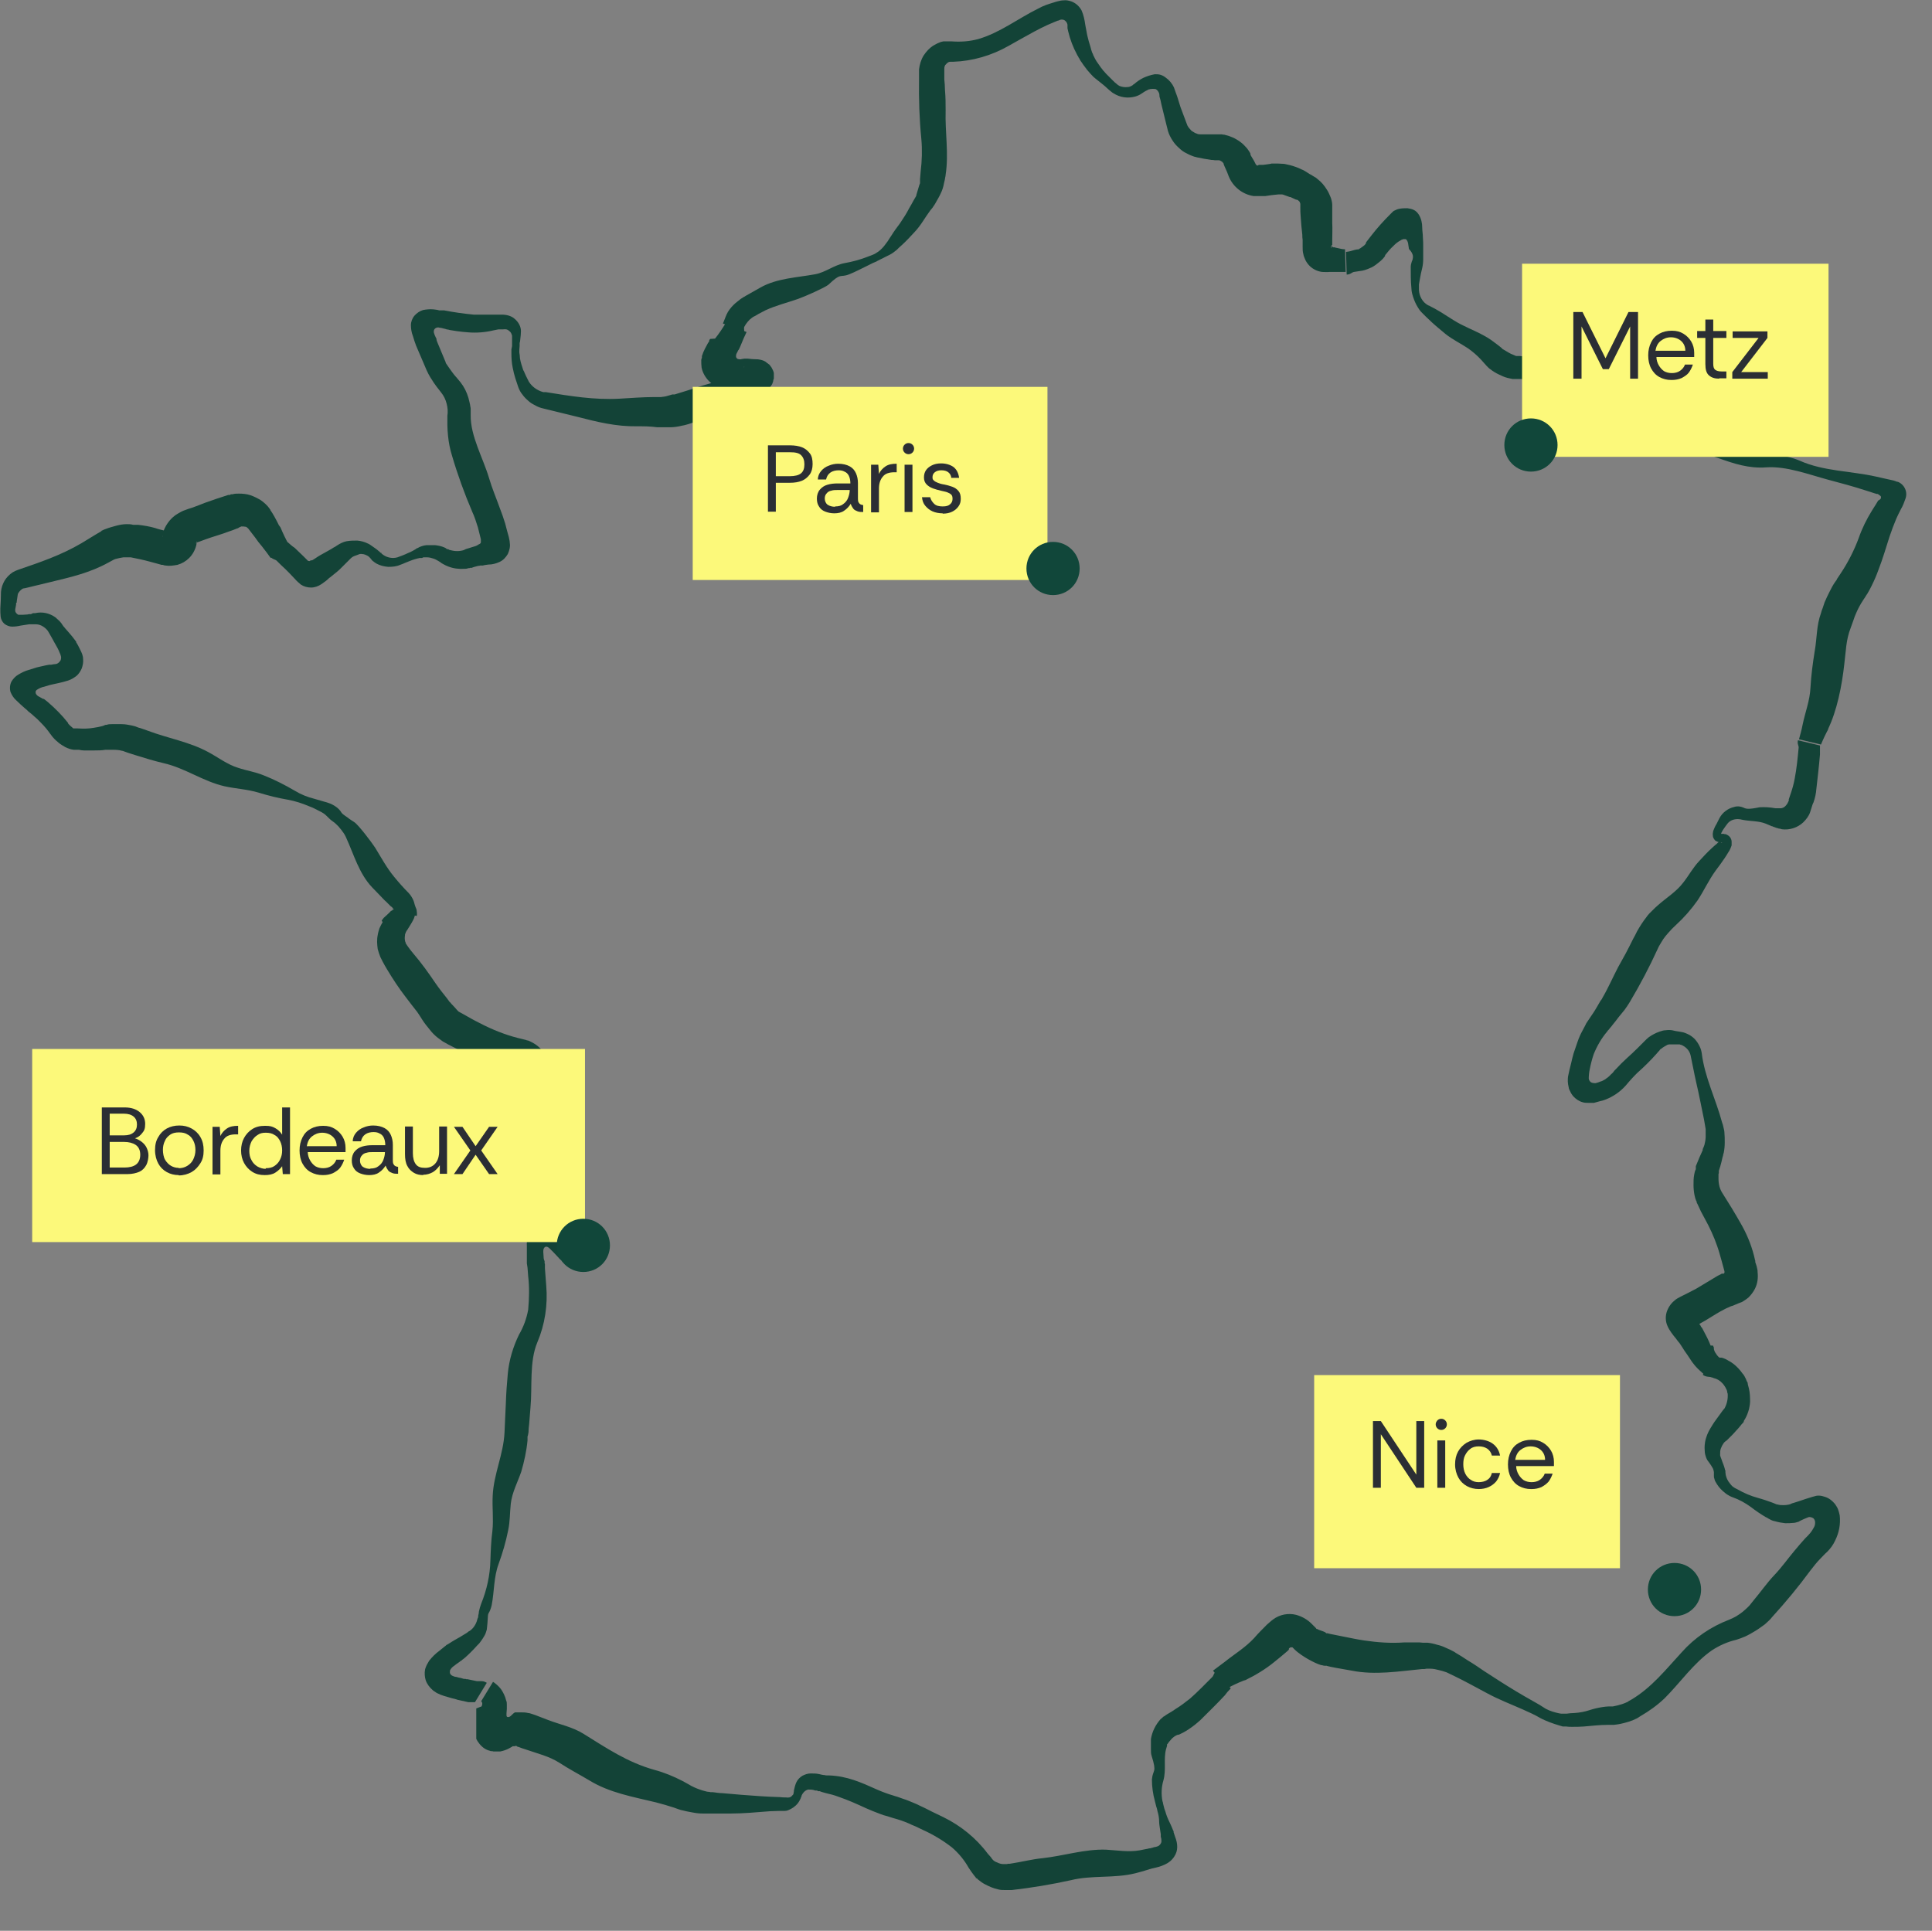 <svg xmlns="http://www.w3.org/2000/svg" xmlns:xlink="http://www.w3.org/1999/xlink" id="Calque_1" viewBox="0 0 588.2 587.9"><rect x="0" y="0" width="588.2" height="587.9" fill="#808080" stroke="none"/><defs><style>      .st0 {        fill: #fcf97a;      }      .st1 {        fill: none;      }      .st2 {        isolation: isolate;      }      .st3 {        fill: #134337;      }      .st4 {        clip-path: url(#clippath-1);      }      .st5 {        clip-path: url(#clippath-3);      }      .st6 {        clip-path: url(#clippath-2);      }      .st7 {        fill: #2b2e34;      }      .st8 {        fill: #11473a;      }      .st9 {        clip-path: url(#clippath);      }    </style><clipPath id="clippath"><rect class="st1" y="0" width="580.3" height="575.5"></rect></clipPath><clipPath id="clippath-1"><rect class="st1" y="0" width="580.3" height="575.5"></rect></clipPath><clipPath id="clippath-2"><rect class="st1" x="7.9" y="12.4" width="580.3" height="575.5"></rect></clipPath><clipPath id="clippath-3"><rect class="st1" y="0" width="580.3" height="575.5"></rect></clipPath></defs><g id="Groupe_1452"><g class="st9"><g id="Groupe_1442"><g id="Groupe_1434"><path id="Trac&#xE9;_1385" class="st3" d="M405.4,75.6c-.2-.3-.2-.6,0-.9,0,0,.1-.1.2-.1h0s0,0,0,0h0c0,0,0-1.4,0-1.4,0-1.8.1-3.6,0-5.3,0-.9,0-1.7,0-2.6,0-.4,0-.8,0-1.3,0-.2,0-.4,0-.6,0-.4,0-.8,0-1.1,0-.4-.1-.9-.2-1.3-.1-.4-.2-.8-.4-1.2-.3-.7-.6-1.4-1-2-.8-1.3-1.7-2.4-2.9-3.3-.3-.3-.6-.5-1-.7l-.5-.3-.3-.2c-.4-.2-.8-.4-1.2-.7l-.3-.2-.5-.3c-.3-.2-.7-.4-1-.5-.6-.3-1.3-.6-1.9-.8-1.1-.4-2.3-.7-3.4-.9-.6,0-1.3-.1-1.9-.1-.3,0-.7,0-1.1,0h-.9c0,.1-2.6.4-2.6.4h-1.3c0,.1-.3.2-.3.2h-.2s-.1,0-.1,0c0,0,0,0,0,0,0,0,0-.1,0-.2,0,0-.1,0-.2,0h0l-.2-.4-.4-.8c-.3-.5-.6-1-.9-1.5l-.2-.4h0c0-.1,0-.3,0-.3l-.2-.4c-.3-.5-.6-.9-.9-1.3-.6-.7-1.3-1.4-2-1.9-1.5-1.1-3.1-1.8-4.9-2.2-.2,0-.5,0-.7-.1-.2,0-.4,0-.6,0h-.9s-1.8,0-1.8,0c-1.1,0-2.2,0-3.2,0-.4,0-.7,0-1.1-.2-.4-.1-.8-.3-1.2-.6-.4-.2-.7-.5-1-.9-.3-.3-.5-.6-.7-1-.7-1.8-1.4-3.7-2.1-5.6-.3-1-.6-1.9-.9-2.9-.2-.5-.3-1-.5-1.4-.2-.6-.4-1.2-.6-1.7-.5-1.1-1.4-2.2-2.4-2.9-.5-.4-1-.7-1.6-.9-.6-.2-1.2-.2-1.8-.2-1.2.2-2.4.6-3.5,1.1-1,.5-1.9,1.1-2.7,1.8,0,0-.2.2-.3.2s-.1.1-.2.2c-.2.1-.3.2-.5.3-.4.2-.7.3-1.1.3-.8.1-1.6,0-2.4-.3-.4-.2-.7-.4-1-.7-.4-.3-.7-.6-1.1-1-.7-.7-1.4-1.4-2.1-2.1-.2-.2-.4-.5-.6-.7l-.3-.3-.2-.3c-.3-.4-.6-.7-.9-1.2-.6-.8-1.2-1.7-1.6-2.6-.1-.2-.2-.4-.3-.6,0-.2-.2-.5-.3-.7-.2-.6-.4-1.2-.5-1.7-.4-1.2-.7-2.3-1-3.6-.2-1.1-.4-2.1-.6-3.2-.2-1.5-.5-2.9-1.1-4.3-.7-1.3-1.8-2.3-3.2-2.8-.7-.2-1.4-.4-2.2-.3-.8,0-1.5.2-2.3.4-.6.2-1.3.4-1.9.6-.4.1-.8.3-1.2.4-.8.3-1.7.7-2.4,1.1-6.1,3-11.7,7.4-18.3,9.3-2.6.7-5.3.9-8,.7-.7,0-1.4,0-2.1,0-.1,0-.3,0-.4,0-.1,0-.3,0-.5.1-.3,0-.6.2-.9.3-.6.2-1.2.6-1.8.9-1.2.8-2.1,1.8-2.9,3-.8,1.3-1.2,2.7-1.4,4.2v.2s0,.1,0,.1v.2c0,.1,0,.2,0,.4,0,.2,0,.5,0,.7,0,.5,0,.9,0,1.3-.1,6.1.1,12.2.7,18.3.3,3.3.2,6.6-.2,9.9l-.2,2.4v1.2c0,0-.2.5-.2.5-.3,1-.6,2-.9,3,0,.3-.1.4-.2.6-.2.4-.5.8-.7,1.2-.4.8-.9,1.6-1.3,2.3-.8,1.6-1.8,3.1-2.8,4.6-.9,1.2-1.8,2.4-2.6,3.7l-.6.9-.5.8c-.4.5-.8,1.1-1.2,1.6-.7.8-1.4,1.5-2.3,2-.4.3-.9.5-1.4.7-.5.2-1.1.4-1.6.6-2.1.8-4.3,1.4-6.6,1.8-3.3.6-5.8,2.8-9,3.4-5.4,1-11.6,1.2-16.6,4l-4.6,2.6-.3.2-.4.2c-.3.2-.6.4-.9.6-.5.4-1,.8-1.5,1.2-.9.8-1.7,1.7-2.3,2.7-.3.5-.5,1-.7,1.5-.2.6-.5,1.2-.8,2l6.4,2.6c.2-.4-.1-1.1.1-1.6.6-1.1,1.4-2.1,2.4-2.8.3-.2.6-.4.9-.5l1-.6c.7-.4,1.4-.7,2.1-1.1,3.2-1.5,6.6-2.3,10-3.5,2-.7,8.1-3.4,9.2-4.3,4.1-3.9,3.4-2,6.4-3.2,2-.8,3.8-1.8,5.7-2.7.5-.2.9-.5,1.4-.7l.7-.3c.3-.1.5-.2.8-.4,1-.5,2-1,3-1.5.9-.4,1.7-.9,2.4-1.5.2-.1.4-.3.6-.5l.5-.5,1-.9c1.3-1.2,2.5-2.5,3.7-3.8,2-2.1,3.1-4.3,4.8-6.6l.5-.6c.2-.2.3-.4.5-.7.3-.4.6-.9.8-1.3.5-.9,1-1.7,1.4-2.6.5-1,.8-2,1-3.1l.3-1.3c0-.4.2-.8.2-1.3,1-6.4-.2-13,0-19.5,0-2,0-4.1-.2-6.3,0-1.1-.1-2.2-.2-3.2,0-.5,0-1.1,0-1.6v-.8s0-.8,0-.8c0-.3,0-.7.2-1,0-.2.2-.3.3-.4.1-.1.2-.3.4-.4.2-.2.5-.4.9-.4.1,0,.3,0,.4,0,0,0,.1,0,.2,0,0,0,0,0,.1,0,0,0,.1,0,.2,0,5.9-.2,11.7-1.9,16.8-4.8,2.7-1.5,5.3-3,7.9-4.4,1.3-.7,2.7-1.4,4-2,.7-.3,1.4-.6,2.1-.9l.5-.2.5-.2c.2,0,.4-.1.6-.2.4-.2.9-.2,1.4,0,.5.3.9.8,1,1.4,0,.3,0,.5,0,.8,0,.1,0,.2,0,.3l.2.9c.6,2.5,1.5,4.9,2.7,7.1,0,.2.2.3.3.5.1.2.2.5.4.7.2.5.5.9.8,1.3.5.8,1.1,1.5,1.6,2.2.6.7,1.2,1.4,1.9,2.1.2.2.4.3.6.5l.5.4,1,.8c.6.5,1.3,1,1.9,1.6l.9.8.5.4c.2.2.5.4.7.5,2,1.3,4.4,1.6,6.6,1,.7-.2,1.4-.5,2.1-1l.6-.4c.2-.1.3-.2.5-.3.3-.2.7-.3,1-.5.1,0,.3,0,.4-.1.1,0,.2,0,.3,0,.4-.1.9,0,1.3,0,.4.2.7.5.9.9.2.3.3.7.3,1.1,0,0,0,0,0,0v.2s.1.4.1.4l.2.7.3,1.4c.5,1.9.9,3.8,1.4,5.7.2.8.4,1.6.6,2.4.3,1,.8,2,1.4,2.9.5.8,1.2,1.6,1.9,2.2.7.7,1.5,1.3,2.4,1.7.5.3,1,.5,1.5.7.3.1.5.2.8.3s.6.1.8.2c1.5.3,2.9.6,4.4.8.4,0,.7,0,1.1.1h.3s.1,0,.1,0c0,0,0,0,0,0,0,0,0,0,0,0,.3,0,.5,0,.8,0,.3,0,.6.2.9.4.1,0,.2.2.3.3,0,0,.1.1.2.2,0,0,0,0,0,0h0c0,.1.1.4.1.4l.2.5.4.9.4.9.5,1.3c1.3,3.2,4.2,5.5,7.6,6,.6,0,1.2,0,1.7,0,.3,0,.6,0,.9,0h.9c1.3-.2,2.6-.4,4-.5h.5s.3,0,.3,0c0,0,0,0,0,0,.1,0,.2,0,.3,0,.3,0,.7.2,1,.3.5.2,1.1.4,1.4.5,0,0,.1,0,.2,0,0,0,0,0,0,0h0s.2.1.2.1c.4.2.9.4,1.3.6,0,0,.2.1.3.1h0s0,0,0,0c0,0,.2,0,.4.1.3.2.6.5.7.8,0,.1,0,.2.1.3,0,0,0,0,0,0v.4s0,.7,0,.7c0,.9,0,1.9.1,2.8.1,1.9.3,3.8.5,5.6,0,.5,0,1,.1,1.5v.2s0,.3,0,.3v1.7c0,.7,0,1.4.2,2.1.1.7.4,1.3.7,2,.7,1.3,1.7,2.3,3,2.9.6.3,1.3.5,2,.6.8,0,1.5.1,2.3,0,.5,0,1.1,0,1.6,0,.4,0,.8,0,1.2,0,.8,0,1.5,0,2.1,0l-.2-6.9c-.8,0-1.6-.2-2.4-.4-.2,0-.5-.1-.8-.2h-.4c0,0-.2-.1-.2-.1,0,0,0,0,0,0-.1-.1-.2-.2-.3-.4"></path></g><g id="Groupe_1435"><path id="Trac&#xE9;_1386" class="st3" d="M556.4,222.3c2.9-5.8,4.4-13.7,5.1-20.1.5-3.9.5-7.3,1.9-10.9.3-.8.6-1.6.9-2.5.2-.7.5-1.4.8-2.1.6-1.4,1.3-2.7,2.1-3.9.2-.3.3-.5.6-.9.2-.4.5-.8.7-1.1.5-.8.9-1.6,1.3-2.4.8-1.6,1.5-3.2,2.1-4.9,1.3-3.3,2.3-6.8,3.4-10.2.6-1.8,1.3-3.6,2-5.3l.6-1.3.2-.4.2-.4.4-.8c.3-.5.6-1.1.8-1.6s.4-1.1.6-1.6c.8-2.1-.3-4.4-2.3-5.2,0,0-.2,0-.2,0-.5-.2-1-.4-1.6-.5s-1.2-.3-1.8-.4c-1-.2-2.1-.5-3.1-.7-7.6-1.7-15.9-1.6-23.1-4.8-4.7-2-9.4-2-14.3-3.1-2.9-.7-5.8-1.6-8.7-2.7-1.4-.5-2.9-.9-4.3-1.3-.7-.2-1.5-.4-2.2-.5h-.2s-.1,0-.1,0c0,0-.2,0-.3,0-.2,0-.5-.1-.7-.2-1.1-.4-2.2-1-3.1-1.7-.3-.2-.5-.5-.7-.8l-.8-.9-1.6-1.9c-2.1-2.5-4-5.1-5.6-8-.2-.3-.4-.6-.6-.9-.7-.9-1.5-1.8-2.3-2.6-.9-.9-2-1.6-3.2-2-.5-.3-1-.5-1.6-.8-3.7-1.8-7.7-3-11.8-3.5-6.1-.6-12.2-.9-18.3-.8-1.7,0-3.3,0-4.9-.2h-.6c0,0-.2,0-.2,0,0,0,0,0,0,0h-.2c-.3,0-.5-.2-.8-.3-.6-.2-1.2-.5-1.7-.8-.5-.3-1-.6-1.5-.9-.1,0-.2-.1-.3-.2,0,0-.2-.2-.3-.3l-1-.8c-1.3-1-2.6-2-4.1-2.8-3.2-1.8-6.5-2.9-9.6-4.9-1.3-.8-2.5-1.6-3.8-2.4-.6-.4-1.3-.7-1.9-1.1-.3-.2-.7-.3-1-.5l-.5-.3c-.2,0-.4-.2-.5-.2-1.6-.9-2.6-2.7-2.7-4.6,0-.2,0-.5,0-.8v-.9c.1-.6.2-1.2.3-1.7.2-1.1.4-2.2.7-3.3.2-.9.3-1.8.3-2.8,0-1.2,0-2.3,0-3.4s0-2.2-.1-3.2c0-1-.2-1.9-.2-2.9,0-1.4-.3-2.7-1-3.9-.4-.6-.9-1.2-1.6-1.5-.6-.3-1.2-.4-1.9-.5-.9,0-1.7,0-2.6.2-.5.1-.9.3-1.3.5-.2,0-.5.3-.7.5l-.7.7c-2,2-3.9,4.1-5.6,6.3l-1.4,1.8-.3.4s0,0,0,0h0c0,0,0,.1,0,.2-.2.4-.5.7-.8.9-.4.3-.7.5-1.1.8h-.2c0,.1,0,.2,0,.2h0s0,0-.1,0c-.4,0-.9.1-1.3.2-.9.3-1.7.5-2.6.6l.2,6.9c1.1,0,1.6-.7,2.2-.8.9-.1,1.7-.3,2.6-.4,1-.2,1.9-.6,2.8-1,.8-.4,1.6-1,2.3-1.6.4-.3.7-.6,1.1-1,.2-.2.3-.4.5-.6l.2-.3v-.2c.8-1,1.6-2,2.5-2.8.4-.4.8-.8,1.1-1,.4-.3.7-.5,1.1-.7l.3-.2c.2,0,.4-.2.6-.2.2,0,.5,0,.7,0,.4.3.6.8.7,1.3.1.5.1.9.2,1.3,0,.3.1.5.3.7.4.4.7.9.9,1.5.1.4.1.8,0,1.2,0,.3-.2.6-.3.9-.2.6-.3,1.1-.3,1.7,0,2.1,0,4.2.2,6.3,0,1.2.4,2.4.8,3.5.4,1.1,1,2.2,1.7,3.2.2.2.3.4.5.6l.5.5.9.9c.6.6,1.3,1.2,1.9,1.8,1.3,1.2,2.7,2.3,4.1,3.5,2.3,1.8,4.5,2.8,6.9,4.4,1.4,1,2.7,2.1,3.9,3.4l1.7,1.9c0,0,.1.1.2.2l.3.3c.2.2.4.4.6.5.4.3.8.6,1.3.9.8.5,1.7.9,2.6,1.3.9.4,1.9.6,2.9.8.1,0,.3,0,.4,0h.4s.6,0,.6,0h1.2c.8.1,1.6.2,2.4.2,3.3.1,6.5.1,9.8.4,6.3.6,14-.4,19.9,2.1,1.2.5,2.3.9,3.4,1.3.3.4.6.7,1,1,.3.3.5.5.7.9,1.1,1.9,2.3,3.8,3.7,5.5,1.1,1.4,2.2,2.7,3.3,4.1l.8,1,.4.5.2.3.3.4c.8.9,1.7,1.7,2.7,2.4.9.6,1.9,1.2,2.9,1.6.5.2,1.1.4,1.7.6.7.2,1,.2,1.5.3,1.7.3,3.4.8,5.1,1.4,5.1,1.8,9.5,3.3,14.9,2.9,6.2-.4,12.9,2.2,18.9,3.8,3.8,1,7.5,2,11.2,3.2l2.8.9.7.2c0,0,.1,0,.2,0h.1c.1.1.3.2.4.3.2.1.4.3.5.4.1.2.1.5,0,.7-.1.2-.3.3-.4.4-.1,0-.2.2-.4.2h0s0,0,0,0c0,0,0,.1-.1.2l-.6,1c-.4.6-.8,1.3-1.2,1.9-1.6,2.6-3,5.4-4,8.3-1.4,3.8-3.3,7.5-5.5,10.8l-.8,1.2-.4.6v.2c-.1,0-.2.2-.2.2l-.3.4c-.7,1-1.2,2-1.7,3s-1,2-1.5,3.2c-.1.3-.2.6-.3.9l-.3.9c-.2.5-.4,1-.5,1.5-1.4,3.8-1.2,7.6-1.9,11.5-.6,3.7-1.1,7.5-1.3,11.2-.2,4-1.6,7.4-2.4,11.3-.3,1.6-.8,3.3-1.1,4.4l6.7,1.6c.7-1.7,1.5-3.4,2.4-5"></path></g><g id="Groupe_1436"><path id="Trac&#xE9;_1387" class="st3" d="M520.8,409.7c-.6-1.6-1.4-3.1-2.2-4.6-.2-.4-.4-.8-.7-1.1l-.3-.6h0c0,0,0,0,0,0h0s0,0,0,0c0,0-.1,0-.2-.1,0,0,0-.1,0-.2,0,0,0,0,0,0,0,0,.1,0,.2-.1l.3-.2c.4-.2.7-.4,1.1-.6,1.7-1,3.2-2,4.8-2.9.8-.4,1.6-.9,2.4-1.2.4-.2.8-.4,1.3-.5l.7-.3,1.2-.5.8-.3c.3-.1.5-.3.7-.4.5-.3.9-.6,1.4-1,.8-.8,1.5-1.7,2-2.7.8-1.6,1-3.3.8-5.1,0-.3,0-.6-.1-.9l-.2-.9-.4-1.2h0c0-.1,0-.2,0-.2v-.2s-.1-.3-.1-.3l-.3-1.3c-.9-3.5-2.3-6.8-4.1-9.9-.9-1.6-1.8-3.1-2.7-4.6-.9-1.5-1.9-3-2.8-4.5-.4-.6-.7-1.3-.9-2-.2-.8-.3-1.6-.3-2.4,0-.4,0-.7,0-1.1v-.3s.1-.3.1-.3v-.7c.3-.9.6-1.8.8-2.7l.3-1.3.2-.7c0-.2.1-.5.2-.8.2-1,.3-2,.3-3.1,0-1,0-2.1-.1-3.1,0-.5-.2-1.1-.3-1.6-.1-.5-.2-.9-.4-1.4-1.9-7.1-5.3-13.8-6.2-21.1-.1-.7-.3-1.4-.6-2-.4-.9-.9-1.6-1.5-2.3-.7-.7-1.4-1.2-2.3-1.6-.5-.2-.9-.4-1.4-.5l-1.1-.2c-.7-.1-1.4-.2-2.1-.4-.7-.1-1.3-.1-2,0-.6,0-1.2.2-1.8.4-1.2.4-2.3,1-3.3,1.7-.4.3-.8.7-1.1,1l-.8.8c-.5.5-1.1,1.1-1.6,1.6-1.1,1.1-2.2,2.1-3.3,3.1s-2.2,2.1-3.2,3.2l-.5.5c-.1.1-.2.3-.3.4-.2.3-.5.5-.8.8-.5.6-1.2,1.1-1.8,1.5-.4.2-.8.5-1.3.6-.5.2-1,.4-1.5.5-.5,0-1,0-1.5-.3-.3-.3-.6-.7-.6-1.1,0-.9.1-1.9.3-2.8.3-1.6.7-3.1,1.2-4.6,1-2.5,2.4-4.9,4.1-6.9.1-.2.3-.4.4-.5s.3-.3.4-.5c.3-.3.6-.7.9-1.1.6-.7,1.2-1.5,1.8-2.3.3-.4.6-.7.9-1.1.1-.2.3-.3.4-.5l.5-.6c.6-.8,1.1-1.6,1.6-2.4,3.1-5.2,6-10.7,8.5-16.2.2-.4.3-.7.5-1s.4-.7.6-1c.4-.7.8-1.3,1.3-1.9.5-.6,1-1.2,1.5-1.7.4-.5,1.1-1.1,1.7-1.7,2.4-2.2,4.6-4.7,6.5-7.4,2-3,3.4-6.2,5.6-9.2.9-1.2,1.8-2.4,2.6-3.6.4-.6.8-1.2,1.2-1.9.3-.4.5-.8.7-1.3.1-.3.2-.6.3-.8,0-.2,0-.3,0-.5,0-.2,0-.4,0-.6,0-.5-.2-1-.5-1.4-.3-.4-.8-.7-1.3-.9-.2,0-.4,0-.6-.1-.2,0-.3,0-.5,0h-.4s0,0,0,0c0,0,0,0,0,0,0,0,0,0,0,0,0,0,0,0,.1.1,0,.2,0,.1,0,0,0-.2,0-.4.2-.6,0-.1.1-.3.2-.4,0-.1.2-.3.3-.5.4-.6.9-1.3,1.3-1.8.4-.5.9-.8,1.4-1,.5-.2,1.1-.3,1.7-.3.5,0,.9.1,1.3.2,2.4.5,5,.3,7.2,1.2.6.3,1.3.5,1.9.8h.2c0,.1.4.2.4.2l.8.3c.3,0,.5.2.8.2s.5.1.8.2c2.4.3,4.8-.5,6.5-2.1.9-.9,1.7-1.9,2.1-3.1.2-.6.4-1.3.6-1.9.1-.3.2-.7.4-1,.5-1.4.8-2.8.9-4.2.4-3.6.8-6.8,1.1-10.5,0-.9,0-1.8,0-2.7l-6.7-1.6c-.3,1.1.3,1.7.2,2.3-.3,3.2-.6,6.3-1.2,9.4-.3,1.7-.8,3.4-1.4,5.1l-.4,1.2v.2c0,0,0,0,0,0v.2c0,0-.2.4-.2.4-.2.5-.5.9-.9,1.3-.3.3-.7.5-1.2.6-.6,0-1.2,0-1.8,0-1.6-.3-3.2-.4-4.8-.3-3.4.7-4.1.5-4.9.1-.9-.4-1.9-.5-2.8-.2-.9.2-1.8.6-2.6,1.2-.8.6-1.4,1.3-1.9,2.2l-.9,1.8c-.4.6-.7,1.3-1,2.1-.1.5-.2,1-.1,1.5,0,.3.1.6.3.9.2.3.4.6.7.7.5.3,1.1.4,1.6.4.2,0,.3.2,0,.1-.2,0-.3-.3-.4-.5,0-.1,0-.1-.1,0-.1.1-.3.3-.6.5l-.2.2-.2.2-.5.4-1,.9c-1.3,1.2-2.5,2.5-3.7,3.8-2,2.1-3.1,4.3-4.9,6.6-2.1,2.8-5.1,4.6-7.7,6.9-.6.5-1.2,1.1-1.8,1.7l-.4.4c-.2.2-.3.3-.5.5-.3.3-.6.7-.8,1-1.1,1.4-2,2.8-2.9,4.4l-.3.6-.3.6-.6,1.1-1.1,2.2c-.7,1.4-1.5,2.9-2.3,4.3-1.6,2.7-3,5.9-4.6,9-.4.8-.8,1.5-1.2,2.2-.2.4-.4.8-.7,1.1-.2.4-.5.8-.7,1.2-.9,1.6-1.8,3-2.8,4.4-.2.3-.4.6-.6.9-.2.3-.4.6-.5.9-.3.6-.6,1.1-.9,1.7-.6,1.1-1.1,2.2-1.5,3.4-.4,1.1-.8,2.3-1.2,3.5-.1.5-.3,1-.4,1.5-.1.6-.3,1.1-.4,1.7-.3,1.2-.6,2.3-.8,3.4-.3,1.3-.2,2.6.1,3.8,0,.2.1.5.2.7s.2.4.3.6c.2.5.5.9.8,1.3.8.9,1.8,1.6,2.9,1.9.6.2,1.1.2,1.7.2h1.8c.6-.2,1.2-.3,1.8-.5.6-.1,1.2-.3,1.7-.5,2.3-.9,4.4-2.3,6.1-4.2l1.2-1.4c.3-.3.6-.7.9-1,.6-.6,1.2-1.3,1.9-1.9,1.9-1.7,3.7-3.5,5.4-5.4l.6-.7.2-.2s0,0,.1-.1c0,0,.1-.2.2-.3s.2-.2.4-.3c.6-.5,1.2-.8,1.9-1.2.1,0,.2,0,.4-.1.8,0,1.7,0,2.5,0h.6c.2,0,.3,0,.4.1.3,0,.6.2.8.3,1.1.6,2,1.6,2.3,2.9.6,2.7,1.1,5.6,1.7,8.2.9,3.8,1.6,7.6,2.4,11.4l.5,2.9v.4c0,0,0,.2,0,.2h0c0,.2,0,.4,0,.5,0,.3,0,.7,0,1.1,0,.7-.1,1.5-.3,2.2,0,.3-.2.7-.3,1,0,.1-.1.3-.2.4,0,0,0,.2-.1.3v.3c-.7,1.5-1.3,2.9-1.9,4.4l-.2.5h0c0,.1,0,.4,0,.4v.5c-.3.6-.4,1.1-.5,1.7-.2,1-.2,2.1-.2,3.1,0,1,.1,2.1.3,3.1.1.6.3,1.2.5,1.7l.2.4v.3c.1,0,.3.5.3.5.6,1.4,1.3,2.8,2.1,4.2,1.5,2.7,2.8,5.5,3.8,8.4.5,1.4.9,2.9,1.3,4.3.2.7.4,1.4.6,2.2l.3,1.1c.1.5,0,.4,0,.5,0,.3-.4.4-.6.3,0,0,0,0-.1,0,0,0,0,0,0,0h0s-.1,0-.1,0l-.3.2c-.9.4-1.7.9-2.5,1.4-1.7,1-3.3,2-5,3l-2.5,1.3-2.2,1.1c-.4.2-.7.4-1.1.6-.3.2-.6.4-.9.7-1.1.9-1.9,2.2-2.3,3.5-.4,1.4-.3,2.9.3,4.2.3.7.7,1.3,1.1,1.9.4.6.9,1.2,1.4,1.8.4.5.7,1,1.1,1.4.3.4.5.8.8,1.2.5.8,1,1.6,1.6,2.4.3.4.5.8.8,1.2l.4.6c.1.2.3.4.5.7.6.8,1.3,1.6,2.1,2.3.6.6,1.2,1.1,1.9,1.6l4-5.6c-.5-.4-.9-1-1.2-1.5-.2-.3-.3-.7-.4-1v-.2c0,0,0-.2,0-.2,0-.2-.2-.5-.3-.7"></path></g><g id="Groupe_1437"><path id="Trac&#xE9;_1388" class="st3" d="M379.1,511.6c3.1-1.5,6.1-3.3,8.8-5.5,1.4-1.1,2.8-2.3,4.1-3.4l.2-.2c0,0,.2-.2.2-.2h0c0-.1,0-.2,0-.2,0-.1,0-.2.2-.3.2-.2.5-.3.7-.2,0,0,.1,0,.2,0l.3.3.4.4c.6.6,1.3,1.1,2,1.6,1.3.9,2.7,1.7,4.2,2.4.6.3,1.2.5,1.8.7.4,0,.7.2,1.1.2h.6c0,.1,2.6.6,2.6.6,1.7.3,3.4.6,5.1.9,7.1,1.4,14.2.2,21.4-.5h.7c.2,0,.4-.1.6-.1.4,0,.8,0,1.2,0,.9,0,1.7.2,2.5.4.8.2,1.6.4,2.4.7.8.4,1.7.8,2.5,1.2,3.3,1.6,6.5,3.4,9.9,5.2,3.5,1.9,7.2,3.3,10.8,4.9,1.8.8,3.6,1.6,5.3,2.6.9.5,1.9.9,2.9,1.3,1,.4,2,.7,3,1,.3.1.7.2,1,.3.2,0,.4,0,.5,0h.5c.6.1,1.2.1,1.8.1,1.2,0,2.4,0,3.6-.1,2.4-.2,4.8-.5,7.3-.5h1.2c.5,0,.9,0,1.4-.1.9-.1,1.7-.3,2.5-.5.8-.2,1.7-.5,2.5-.8.4-.2.9-.4,1.3-.6l1.1-.7c2.6-1.5,5.1-3.3,7.3-5.4,4.8-4.8,8.8-10.7,14.4-14.6,2.3-1.5,4.8-2.6,7.4-3.2.9-.3,1.8-.6,2.7-1,1.1-.5,2.1-1.1,3.1-1.7,1-.6,1.9-1.3,2.9-2,.4-.4.9-.8,1.3-1.2.3-.3.7-.7.9-1,4.1-4.5,8-9.2,11.6-14.1,1-1.3,2-2.6,3.2-3.8.7-.7,1.3-1.4,2-2,1-1,1.8-2.1,2.4-3.4,1.2-2.4,1.7-5,1.4-7.7-.1-.6-.3-1.2-.5-1.8-.2-.6-.6-1.1-.9-1.6-.8-1-1.8-1.8-3-2.2-.6-.2-1.3-.4-1.9-.4-.3,0-.7,0-1,.1l-1.1.3c-1.4.4-2.8.9-4,1.3-.6.2-1.2.4-1.9.6,0,0,0,0-.1,0h0c0,0-.1.1-.2.1-.1,0-.3.1-.4.2-.7.2-1.4.3-2.1.3-.6,0-1.2,0-1.8-.2-.3,0-.5-.1-.7-.2l-1-.4c-1.4-.5-2.8-1-4.3-1.4-2.2-.6-4.3-1.5-6.2-2.6-.3-.1-.5-.3-.8-.4-.2-.1-.4-.3-.6-.4-.4-.3-.7-.7-1-1.1-.6-.7-1-1.6-1.2-2.5,0-.3-.1-.6-.1-.8h0c0,0,0-.2,0-.2v-.3c-.1-.2-.2-.4-.2-.6-.2-.8-.5-1.5-.8-2.3-.1-.4-.3-.8-.4-1.1l-.2-.6c0-.1,0-.2,0-.4,0-.6,0-1.2.2-1.7.2-.5.4-1,.7-1.4.2-.4.5-.7.9-1,0,0,0,0,.1,0l.2-.2.4-.4.8-.8c.5-.5,1-1,1.5-1.6.5-.5,1-1.1,1.4-1.6.2-.3.5-.6.7-.8l.3-.4h0c0-.1,0-.2,0-.2h0c0-.1.3-.5.3-.5.6-1,1-2.1,1.3-3.2.2-1,.4-2,.3-3.1,0-1.4-.2-2.8-.6-4.1,0-.2-.1-.3-.1-.4v-.3c-.2-.4-.4-.7-.5-1.1-.3-.6-.6-1.3-1.1-1.8-.7-1-1.6-2-2.6-2.8-.5-.4-1.1-.8-1.7-1.1-.6-.4-1.3-.7-2-.9h0c-.6,0-1.3,0-1.8-.4l-4,5.6c1.1.8,2,.5,2.7.8.2,0,.4.1.6.2,1,.2,2,.8,2.7,1.6.4.4.7.9,1,1.4,0,.1.1.3.2.4l.2.5c0,.3.1.6.2.9.1,1.5-.2,3-.9,4.3,0,.1-.2.3-.3.4l-.4.5c-.3.4-.5.7-.8,1.1-.5.7-1,1.4-1.6,2.2-.3.4-.7,1.1-1.2,1.9-.2.4-.5.8-.8,1.5-.3.6-.5,1.3-.7,1.9-.3,1.2-.4,2.3-.3,3.5,0,.8.2,1.5.5,2.3.1.2.2.4.3.6.1.1.2.3.3.4.2.2.3.5.5.7.2.3.5.7.7,1.1.3.4.4.9.5,1.4,0,.4,0,.7,0,1.1,0,.3,0,.6.1.8.1.4.2.8.4,1.1.6,1.1,1.3,2,2.2,2.8.5.4.9.8,1.4,1.1.5.3,1,.6,1.6.8,2,.7,3.8,1.7,5.6,3,1.4,1.1,2.9,2.1,4.4,3l.6.3.3.2.4.2c.5.3,1,.5,1.6.6,1,.3,2.1.5,3.1.6.9,0,1.7,0,2.6-.1.4,0,.9-.2,1.3-.3.2,0,.4-.2.6-.3.8-.4,1.7-.8,2.5-1.1.5-.2,1.1,0,1.6.3.4.4.6,1,.5,1.6,0,.6-.3,1.1-.6,1.6-.2.4-.5.8-.8,1.2-.2.3-.5.5-.7.8l-.3.3c0,0,0,0-.2.2l-.4.4c-1.1,1.2-2.1,2.4-3.2,3.7-2.1,2.5-4,5.2-6.2,7.5-2.2,2.3-4.2,5.2-6.4,7.8l-.8,1c-.2.3-.5.6-.8.9-.6.6-1.2,1.1-1.8,1.6-.6.5-1.3.9-1.9,1.3-.7.4-1.4.7-2.1,1-5.5,2.1-10.5,5.5-14.4,9.9-4.8,5.2-9.1,10.7-15.3,14.4l-.9.5-.4.3c-.1,0-.2,0-.3.1-.4.2-.8.3-1.3.5-.9.3-1.8.5-2.8.7-.2,0-.4,0-.6,0h-.2s-.5,0-.5,0c-.6,0-1.2.1-1.9.2-1.3.2-2.6.5-3.8.9-1.5.5-3.1.8-4.7.9-.8,0-1.6.1-2.4.2h-.6c-.2,0-.3,0-.5,0-.4,0-.7,0-1.1-.1-1.4-.3-2.8-.7-4.1-1.4-.5-.3-1.3-.8-1.9-1.2-.7-.4-1.4-.8-2.1-1.2-3.4-1.9-6.7-3.9-10-6-1.6-1-3.2-2.1-4.8-3.1-1.6-1.1-3.2-2.2-4.9-3.2-.7-.4-1.3-.9-2-1.3l-1-.6-.5-.3c-.2-.1-.3-.2-.6-.4-.9-.5-1.7-.9-2.7-1.3-.8-.4-1.7-.7-2.6-.9-.9-.3-1.9-.5-2.8-.6-.2,0-.5,0-.8,0h-.6s-1.1-.1-1.1-.1c-1.6,0-3.1,0-4.7,0-4.1.3-8.1,0-12.2-.6-2-.3-3.9-.7-5.9-1.1-1-.2-2-.4-3-.6-.5-.1-1-.2-1.5-.3l-.8-.2h-.4c0-.1,0-.1,0-.1h0c-.2-.2-.5-.3-.7-.4-.4-.1-.7-.3-1.1-.4s-.7-.3-.9-.4c0,0,0,0-.1,0,0,0,0,0,0,0h-.1c0,0-.2-.3-.2-.3l-.2-.2-.4-.4-.7-.7c-1.3-1.3-2.9-2.2-4.7-2.7-2.4-.6-5-.1-7,1.4-.7.5-1.3,1.1-1.9,1.6-1.3,1.3-2.7,2.7-3.9,4.1-2.7,2.9-5.9,4.8-8.9,7.2-1.3,1-2.7,2-3.6,2.7l4.3,5.4c1.6-.9,3.3-1.7,5.1-2.4"></path></g><g id="Groupe_1438"><path id="Trac&#xE9;_1389" class="st3" d="M145,520.2h0s0,0,0,0v.3s0,.5,0,.5c0,.3,0,.7,0,1,0,.7,0,1.4,0,2.2,0,1.5,0,3,0,4.6v.6c0,.1.1.3.2.4.1.3.3.5.5.8.4.6.9,1.1,1.4,1.5.5.4,1.1.7,1.7.9.2,0,.5.2.7.2.2,0,.5,0,.7.1.7,0,1.4,0,2.1,0,1-.2,1.9-.5,2.8-1l.7-.4.3-.2h0s0,0,0,0c0,0,0,0,0,0h.2c0,0,.1,0,.2,0h.3c0,0,0-.1,0-.1h0s0,0,.1,0h.3c.2.2.4.3.6.3.8.3,1.6.6,2.3.8,3.7,1.3,7,2,10.3,4.1,2.9,1.9,6,3.5,9,5.3,6.2,3.8,13.3,5,20.3,6.7,1.9.5,3.7,1,5.5,1.6l1.4.5c.5.2,1,.3,1.5.4,1,.3,2,.4,2.9.6,1,.2,2,.3,3,.3.9,0,1.9,0,2.9,0,1.9,0,3.7,0,5.6,0,3.9,0,7.9-.4,11.9-.7,1,0,2-.1,3-.1h.7s.2,0,.2,0h.2c.2,0,.3,0,.5,0,.6,0,1.2-.3,1.8-.6,1.1-.6,2-1.4,2.6-2.5,0-.1.2-.3.2-.4l.2-.4c0-.2.1-.3.2-.5,0-.3.2-.6.4-.9.4-.6,1-1.1,1.7-1.2.7,0,1.4,0,2.1.3h.6c0,.1.3.2.3.2h.5c0,.1,1.9.6,1.9.6,1.3.3,2.5.6,3.8,1.1,2.9,1,5.6,2.2,8.4,3.5,1.4.6,2.8,1.2,4.2,1.7.7.3,1.4.5,2.2.7.6.2,1.3.4,1.9.6,1.5.4,3,.9,4.4,1.5.3.1.7.3,1.1.5l1.2.5,2.3,1.1c3.1,1.4,6.1,3.2,8.8,5.3,2.1,1.8,3.8,3.9,5.1,6.2.5.8,1.1,1.6,1.7,2.4.2.2.3.4.5.6v.2c.2,0,.2,0,.2,0h.1c.2.2.3.4.5.5.6.5,1.3,1,1.9,1.3,1.3.7,2.7,1.3,4.1,1.6.7.2,1.5.2,2.3.2.2,0,.4,0,.6,0,.2,0,.3,0,.5,0,.2,0,.4,0,.7,0,6.1-.7,12.1-1.7,18-3,6.5-1.6,13.1-.5,19.6-2.1.9-.2,1.7-.5,2.6-.7.4-.1.8-.3,1.3-.4l.6-.2c.3,0,.5-.2.8-.2.7-.2,1.4-.3,2-.5.6-.2,1.2-.4,1.8-.7,1.1-.5,2.1-1.3,2.8-2.4.6-.9.9-1.9.9-2.9,0-1-.2-2-.6-3l-.5-1.5v-.4c-.1,0-.2-.3-.2-.3l-.2-.5c-.3-.7-.6-1.4-.9-2-.5-1-.9-2-1.2-3.1-.2-.5-.4-1.1-.5-1.6l-.2-.8c0-.3-.1-.5-.2-.8-.4-2.1-.3-4.3.3-6.3.9-3.2,0-6.5.8-9.5.1-.3.2-.7.3-1v-.5c.2,0,.2-.2.3-.3.3-.4.5-.7.9-1.1.3-.4.7-.7,1.1-1,.3-.2.7-.4,1-.5,0,0,.1,0,.2,0,.1,0,.3-.1.5-.2l1-.5c.6-.3,1.2-.7,1.8-1.1,1.2-.8,2.3-1.7,3.4-2.7,2.6-2.6,4.9-4.8,7.4-7.5.5-.7,1.1-1.4,1.8-2.1l-4.3-5.4c-.9.7-.9,1.5-1.3,1.9-2.3,2.3-4.4,4.5-6.8,6.6-1.4,1.1-2.8,2.2-4.3,3.1-.7.5-1.5,1-2.2,1.4-.4.2-.8.5-1.1.7,0,0-.2.2-.3.2s-.3.2-.4.3c-.2.2-.5.4-.7.6-1.5,1.7-2.5,3.7-2.9,6,0,.2,0,.3,0,.5v.3c0,.1,0,.2,0,.2v.8c0,.5,0,1,0,1.4,0,.6,0,1.3.2,1.9,1.7,5.4.4,4,.1,7.2,0,2.2.3,4.4.9,6.6l.2.8.2.8c.2.5.3,1,.4,1.5.3,1,.5,2.1.5,3.1,0,.9.2,1.8.3,2.6l.2,1.3v.8c.2.5.2,1,.2,1.5-.1.5-.4.9-.8,1.2-.3.2-.7.3-1.1.4-.4,0-.7.2-1.1.3h-.3c0,0,0,.1,0,.1h-.1s-.2,0-.2,0c-.3,0-.7.2-1,.2-.7.1-1.3.3-2,.4-3.4.6-6.9,0-10.3-.2-6.5-.2-12.9,1.9-19.3,2.6-3.2.3-6.6,1.2-10,1.7h-.6c-.1.1-.3.1-.4.1-.3,0-.6,0-.9,0-.7,0-1.3-.2-1.9-.5-.6-.2-1.1-.5-1.5-1,0,0,0,0-.1-.1,0,0,0-.1-.1-.2l-.4-.5c-.3-.3-.5-.6-.8-.9-3.5-4.7-8.2-8.5-13.5-11.1-1.6-.8-3.2-1.5-4.7-2.3l-1.2-.6-1.3-.6c-.9-.5-1.8-.8-2.7-1.2s-1.8-.7-2.7-1c-.5-.2-.9-.3-1.4-.5l-.7-.2-.6-.2c-1.7-.5-3.3-1.1-4.9-1.8-4.9-2.2-9.1-4.1-14.6-4.3h-.6c-.2,0-.5,0-.7-.1-.6,0-1.2-.2-1.7-.3-.9-.2-1.7-.2-2.6-.2-.9,0-1.7.3-2.5.7-.8.5-1.4,1.1-1.8,1.9-.4.8-.6,1.7-.8,2.6,0,.2,0,.5-.1.7v.3c0,0-.1.1-.1.1,0,.2-.2.3-.3.4-.2.3-.5.5-.9.6-.3,0-.6.1-.9,0-.7,0-1.4,0-2-.1-3.9-.1-7.8-.4-11.7-.7-1.9-.2-3.9-.3-5.8-.5-1,0-1.9-.2-2.9-.3h-.7c0,0-.4-.1-.4-.1h-.2s0,0,0,0c-.3,0-.6-.1-1-.2-1.2-.3-2.3-.7-3.4-1.2-.2-.1-.4-.2-.6-.3,0,0-.3-.1-.4-.2l-.5-.3c-.7-.4-1.3-.7-2-1.1-2.7-1.4-5.6-2.6-8.6-3.4-8.2-2.3-14.5-6.6-21.6-11-3.4-2.1-7.2-2.8-10.8-4.2l-2.6-1-1.3-.5-.9-.3c-.4-.1-.8-.3-1.2-.3-.8-.2-1.5-.2-2.3-.2-.4,0-.7,0-1.1,0h-.5c0,0-.1,0-.1,0h0s0,0,0,0h0c-.4.2-.7.5-1,.8-.2.2-.4.4-.6.5-.2.1-.4.2-.7.1-.2,0-.3-.3-.3-.5,0-.2,0-.4,0-.6,0-.4.1-.9.1-1.3,0-.2,0-.4,0-.6h0c0-.3,0-.6,0-.8,0-.4,0-.8-.2-1.2-.3-1.3-.9-2.5-1.6-3.5-.7-.9-1.5-1.6-2.4-2.2l-3.6,5.9c.2.2.4.6.3.9,0,.2,0,.4-.2.6,0,.2-.2.2-.3.2"></path></g><g id="Groupe_1439"><path id="Trac&#xE9;_1390" class="st3" d="M116.5,280.8c-.4.6-.7,1.3-1,1.9-.2.7-.4,1.3-.5,2-.3,1.4-.2,2.9,0,4.3.2.8.5,1.6.8,2.4.2.5.5.9.7,1.4.4.8.9,1.6,1.3,2.3,1.8,3,3.7,5.9,5.8,8.6,1.2,1.6,2.3,3,3.4,4.4.5.7,1,1.5,1.5,2.3.2.3.4.6.6.9.2.3.4.5.6.8.4.5.8,1,1.2,1.5.7.9,1.5,1.7,2.4,2.4.5.4,1,.7,1.5,1.1.3.2.6.3.9.5l.7.4c1.6.8,3.1,1.6,4.7,2.4,3.2,1.6,6.6,2.8,10.1,3.6,1.7.4,3.5.7,5.3,1.1h.7c0,.1.1.1.2.1h0s.1,0,.1,0c.2,0,.4,0,.6,0,.9.2,1.7,1,1.8,1.9,0,0,0,.1,0,.2v.4s0,.7,0,.7v1.4c0,1.9-.1,3.7-.3,5.5-.3,3.7-.8,7.3-1.3,11.1-.3,1.9-.4,3.9-.5,5.9,0,1,0,2-.1,3v.7s0,.4,0,.4v.4c0,.6,0,1.1.1,1.7.2,1.1.5,2.1.9,3.1.2.5.4,1,.7,1.5.1.2.3.5.4.7l.2.3.2.3c1.2,1.6,2.2,3.2,3.1,5,2.3,4.6,6,7.6,9,11.6l.3.5c0,.1.2.3.3.4,0,0,0,.1.1.2,0,0,0,0,0,.1,0,0,0,0,0,0,0,0,0,0,0,0h0c0,0,0-.2,0-.2,0-.1,0-.3,0-.4h0c0-.4.1-.6.3-.9.1-.2.2-.3.4-.4.1-.1.3-.2.5-.3.1,0,.3,0,.4-.1,0,0,.1,0,.2,0,0,0,.1,0,.2,0h0s0,0,0,0c0,0,0,0,.1,0,0,0,0,0,0,0s0,0,0,0l-.3-.2c-.1,0-.2-.2-.3-.3l-.5-.4c-1.4-1.2-2.9-2.4-4.5-3.6-.8-.6-1.6-1.2-2.4-1.8l-.6-.5-.3-.2c0,0-.2-.1-.3-.2-.4-.1-.8-.2-1.3-.2-.5,0-1,0-1.4.2-.5.2-.9.4-1.2.8-.6.7-1,1.5-1.2,2.4-.3,1.2-.5,2.4-.4,3.6,0,1.3,0,2.6,0,3.8v.4c0,.1,0,.3,0,.4v.6c0,0,.2,1.3.2,1.3l.2,2.6c.4,3.4.3,6.8,0,10.2-.5,2.7-1.4,5.2-2.8,7.6-1.8,3.7-3,7.7-3.4,11.8-.3,3.1-.5,6.1-.6,9.1-.1,2.9-.3,5.8-.4,8.8-.3,6.7-3.3,12.7-3.6,19.3-.2,3.6.3,7.1-.1,10.8-.4,3-.5,6-.6,8.9-.1,4.5-1.1,9-2.8,13.2-.3.8-.5,1.5-.7,2.4,0,.4-.1.8-.2,1.2,0,.3,0,.6-.2.9-.3,1.3-.9,2.5-1.9,3.4-.2.2-.4.3-.7.5-.1,0-.2.1-.3.2l-.4.3c-.6.4-1.2.7-1.8,1.1-1.2.7-2.5,1.4-3.7,2.2l-.5.3s-.1,0-.2.1l-.2.2-.4.3-1.6,1.3c-1.1.8-2.1,1.8-2.9,2.8-.2.2-.3.5-.5.8l-.4.7c-.2.5-.4.9-.5,1.4-.2,1.1-.1,2.2.2,3.2.4,1.2,1.2,2.2,2.1,3,.2.2.5.4.7.5.3.2.5.4.8.5.6.3,1.3.6,2,.8.8.2,1.6.5,2.4.7l1.2.3.6.2c.2,0,.4.1.5.1.9.2,1.8.4,2.7.6.3,0,.5,0,.8,0h.4c.1,0,.2,0,.4,0,.1,0,.3,0,.4,0l3.6-5.9c-.5-.3-1-.5-1.6-.5,0,0-.2,0-.3,0,0,0-.1,0-.2,0h-.3c-.2,0-.4,0-.6,0-1-.2-1.9-.4-2.9-.6h-.4c0,0-.2-.1-.2-.1h-.5c-.3-.1-.6-.2-1-.3-.4,0-.8-.2-1.3-.3-.4,0-.9-.2-1.3-.4-.3-.2-.5-.4-.6-.7-.1-.3,0-.6,0-.9.3-.6.8-1.1,1.3-1.4.5-.4,1-.8,1.5-1.1.2-.2.4-.3.7-.5,0,0,.2-.1.2-.2l.3-.2.5-.4c.8-.7,2.4-2.2,3.8-3.8.2-.2.4-.4.6-.6.2-.3.4-.5.6-.8.3-.4.6-.9.9-1.4.4-.6.6-1.3.8-2,.4-3.1.2-4.2.5-4.9.5-.8.8-1.7,1-2.6.8-4.1.6-8.5,2.1-12.5,1.2-3.3,2.2-6.7,2.9-10.2.6-2.8.5-5.3.8-8.1.4-3.5,2.1-6.6,3.2-9.8.9-3.1,1.6-6.3,1.9-9.5v-1.2c.1,0,.3-1.3.3-1.3,0-.8.1-1.7.2-2.5.1-1.7.3-3.3.4-5,.6-6.3-.4-14,2.1-19.9,2.3-5.4,3.2-11.4,2.7-17.2-.1-1.8-.3-3.5-.4-5.3v-1.3c0,0-.1-.3-.1-.3v-.2s0,0,0-.1v-.3c-.2-.4-.3-.8-.3-1.3,0-.5-.1-1-.1-1.5,0-.5,0-1,.4-1.4.9-.7,1.7.6,2.6,1.4.6.6,1.1,1.2,1.7,1.8.2.3.5.5.7.7,0,0,0,0,0,0h.1c0,0,.2.3.2.3.2.1.3.3.6.4.1,0,.2.1.4.2.2,0,.3.2.5.3.1,0,.2,0,.3.1.2,0,.4.1.6.2h0s.1,0,.1,0c.1,0,.3,0,.4,0,.3,0,.5,0,.8,0h.1s.2,0,.2,0c.2,0,.3,0,.5-.1.3-.1.6-.3.9-.5.3-.2.5-.4.7-.6.2-.2.4-.5.5-.8.1-.3.2-.6.3-.9v-.2s0,0,0,0v-.2c0-.3,0-.5,0-.8,0-.2,0-.3,0-.5,0-.1,0-.2,0-.3s0-.2,0-.3v-.2c0,0-.2-.3-.2-.3l-.2-.4-.2-.3c-.2-.3-.5-.6-.7-1-.4-.5-.8-.9-1.3-1.4-.9-.9-1.9-1.8-3-2.5-2.6-2-4.8-4.3-6.6-7-1-1.3-1.9-2.7-2.8-4.1l-.3-.5-.2-.3c0,0,0-.1-.1-.2-.1-.2-.2-.5-.3-.7-.2-.6-.4-1.2-.5-1.7-.2-.7-.2-1.4-.2-2.2,0-.1,0-.3,0-.4v-.7c.1,0,.4-1.4.4-1.4.4-1.9.8-3.8,1.2-5.7.8-3.8,1.7-7.6,2.5-11.4.7-3.1,1.4-6.1,1.8-9.1v-.8c.2-.4.2-.7.2-1.1,0-.7,0-1.5-.2-2.2-.3-1.4-.9-2.8-1.8-4-.9-1.2-2-2.2-3.3-2.9-.3-.2-.7-.3-1-.5l-.5-.2h-.3c0,0-.1-.1-.1-.1h0c-.4-.1-.8-.2-1.2-.3-4-.9-7.8-2.3-11.5-4.1-1.8-.9-3.6-1.8-5.3-2.8-.9-.5-1.8-1-2.7-1.5-.2-.2-.7-.7-1.1-1.2-.4-.5-.9-.9-1.2-1.3-.1-.1-.2-.3-.4-.4-.3-.4-.6-.8-.8-1.1-1.2-1.5-2.4-3-3.5-4.6-2.1-3.1-4.3-6.2-6.8-9.1-.6-.7-1.2-1.5-1.7-2.2l-.4-.6-.2-.3h0c0-.2,0-.2,0-.2-.1-.2-.2-.4-.2-.6-.1-.5-.1-1,0-1.6,0-.2,0-.5.2-.7,0-.2.1-.4.2-.5,0-.1.1-.2.2-.3.4-.7.9-1.4,1.3-2.1,0-.1.1-.2.2-.3,0-.1.1-.3.2-.4.1-.3.3-.5.4-.8.2-.5.3-.9.4-1.4l-6.8-1.4c0,.1-.1.2-.2.3,0,0-.1.1-.2.1-.1,0-.2.1-.3.2-.6.7-1.4,1.3-2.1,2-.2.3-.4.5-.6.8"></path></g><g id="Groupe_1440"><path id="Trac&#xE9;_1391" class="st3" d="M84.9,159.9c-.4-.8-.8-1.6-1.3-2.5-.2-.4-.5-.8-.7-1.2-.1-.2-.3-.4-.4-.6l-.2-.3v-.2c-.1,0-.2,0-.2-.2-.7-1-1.7-1.9-2.7-2.6-1-.6-2-1.1-3.1-1.5-1.2-.4-2.4-.5-3.6-.5-.6,0-1.3,0-1.9.2h-.5c0,0-.3.2-.3.2h-.5c-2.5.8-4.9,1.6-7.1,2.4-1.8.7-3.5,1.4-5.2,1.9l-.8.3c-.4.1-.8.3-1.2.5-.7.4-1.5.8-2.1,1.3-1.4,1.1-2.5,2.6-3.2,4.3-.2.5-.3.9-.4,1.4,0,.3,0,.5-.1.8v.2s0,.1,0,.1c0,0,0,0,0,0,0,0,0,0,0,0,0-.3,0-.6.1-.9.2-.5.6-.9,1.1-1.2.2,0,.3,0,.3-.1h0,0s-.2,0-.2,0h-.3c0,0-.6-.2-.6-.2-.8-.2-1.7-.4-2.5-.7-1.7-.5-3.5-.8-5.3-1h-1.5c-.6-.2-1.3-.2-1.9-.2-1.1,0-2.2.2-3.3.5-1.1.3-2.2.6-3.2,1-.3.1-.6.2-.9.4-.2,0-.3.1-.3.2l-.3.2-1.2.7-4.6,2.8c-6.3,3.7-12.6,5.8-19.3,8.1-.6.2-1.2.5-1.7.8-1,.7-1.8,1.5-2.4,2.5-.6,1-1,2.2-1.1,3.4,0,1.7-.1,3.4-.2,5.1,0,.8,0,1.7.1,2.5.1.8.5,1.6,1.2,2.2.7.5,1.5.8,2.3.8.8,0,1.7-.1,2.5-.3.9-.1,1.7-.3,2.6-.4.2,0,.4,0,.6,0h.6c.2,0,.4,0,.6,0h.4c.8,0,1.6.3,2.3.8.6.4,1.2,1,1.5,1.6.6,1,1.2,2.1,1.8,3.2.6,1,1.3,2.3,1.5,2.9.2.4.4.9.5,1.4,0,.5,0,1-.4,1.4-.3.4-.7.7-1.2.8-.4,0-.9.1-1.4.2-.2,0-.4,0-.6,0l-1.1.2c-.7.2-1.5.3-2.2.5-.6.1-1.9.6-3,.9-1.1.3-2.1.8-3.1,1.4-.9.5-1.6,1.3-2.1,2.1-.5,1-.6,2.1-.3,3.2.4,1,1,1.9,1.8,2.6.8.8,1.7,1.6,2.5,2.3l.6.5.3.3.2.2,1,.8c.6.6,1.3,1.1,1.9,1.7,1.2,1.2,2.4,2.4,3.4,3.8.2.3.4.6.6.8.2.3.4.6.7.9.5.6,1.1,1.1,1.7,1.6.6.5,1.3.9,2,1.3.8.4,1.7.7,2.5.8.3,0,.6,0,.9,0h.7c.5.1,1,.2,1.5.2,1,0,2.2,0,3.3,0s2.2,0,3.3-.2h.4c.1,0,.2,0,.3,0h.3c.3,0,.6,0,.9,0,1,0,2.1,0,3.1.3.2,0,.5.1.7.2l1.1.4,2.2.7c2.9.9,5.8,1.8,8.8,2.5,6.5,1.5,11.9,5.5,18.4,7,3.6.8,7,.9,10.6,2,2.9.9,5.8,1.6,8.7,2.1,2.2.4,4.4,1.1,6.5,2,1.1.4,2.1.9,3.2,1.5.5.2.9.5,1.4.8.4.3.7.6,1,.9.5.5,1,1,1.6,1.4s1.1.9,1.5,1.3c.1.1.2.2.3.3l.4.5c.3.3.5.6.7.9.5.6.9,1.3,1.2,2,2.3,5,3.9,10.9,7.9,15.1,1,1,1.9,2,2.8,2.9.5.5.9,1,1.4,1.4.2.2.5.5.7.7l.4.4.2.2c0,0,.1.1.1.1.2.1.4.3.6.5,0,.1.2.3.4.5.1.2.2.4.2.6l6.8,1.4c.1-.7,0-1.4-.1-2-.2-.5-.4-.9-.5-1.3-.3-1.4-.9-2.6-1.9-3.7-1.6-1.6-3-3.2-4.4-4.9-2.3-2.8-3.9-5.8-5.8-8.9-1.1-1.7-5.2-7.1-6.4-7.8-.6-.4-1.1-.7-1.5-1-.5-.4-.8-.6-1.1-.8-.4-.3-.9-.6-1.2-1-.5-.9-1.3-1.6-2.1-2.1-.5-.3-1-.6-1.6-.8-.6-.2-1.1-.4-1.6-.5l-3.1-.9c-2-.5-4-1.3-5.8-2.4-3.1-1.8-6.2-3.4-9.5-4.7-2.7-1.1-5.1-1.4-7.8-2.3-3.3-1-6.1-3.2-9.1-4.8-5.7-3.1-12.3-4.2-18.4-6.5-.7-.3-1.5-.5-2.3-.8-.4-.1-.8-.2-1.2-.4s-.7-.2-1.4-.4c-1-.2-2-.4-3.1-.4-1,0-2,0-3,0-.5,0-1,0-1.5.2-.3,0-.5,0-.8.2l-.6.2c-.8.2-1.7.4-2.5.5-1.6.3-3.2.3-4.9.2-.4,0-.8,0-1.1,0,0,0-.2,0-.3,0h0c0,0-.1-.1-.2-.2-.2-.2-.5-.4-.7-.6-.2-.2-.4-.4-.6-.6,0,0,0-.1-.1-.2,0,0,0,0,0,0,0,0,0,0,0,0h0s0,0,0-.1c-1.8-2.3-3.9-4.4-6.1-6.3l-1-.8c-.2-.2-.2-.1-.3-.2h-.2c-.3-.2-.6-.3-.9-.5-.4-.2-.8-.4-1.1-.8-.3-.3-.3-.8-.2-1.1.2-.3.5-.5.9-.7.4-.2.8-.4,1.2-.5.3,0,1.3-.4,2.1-.6.4-.1.9-.2,1.3-.3l1.4-.3c1-.2,2-.5,3-.8.9-.3,1.7-.8,2.5-1.4.7-.6,1.2-1.4,1.6-2.3.3-.9.5-1.8.4-2.8,0-1-.4-1.9-.8-2.7-.2-.5-.5-.9-.7-1.4l-.4-.7-.2-.3v-.2c-.8-1.1-1.6-2.1-2.5-3.1-.3-.3-.5-.6-.8-.9l-.4-.5-.2-.2-.2-.3c-.3-.5-.6-.9-1-1.3-.4-.4-.8-.7-1.2-1.1-1.8-1.3-4-1.8-6.2-1.3h-.7c0,.1-.6.3-.6.3h-.6c0,0-.4.1-.4.1-.5,0-1,.1-1.5.1-.4,0-.9,0-1.3,0-.4-.2-.7-.5-.9-.9-.1-.4-.1-.8,0-1.1l.2-1.1v-.5c.1,0,.2-.2.2-.2h0c0-.2,0-.3,0-.3.1-.7.2-1.3.3-2,0-.3.2-.5.3-.7.2-.3.4-.5.6-.7.2-.2.5-.4.7-.5.2,0,.4-.1.6-.1,2.6-.6,5.3-1.3,7.9-1.9,6.2-1.5,11.9-2.8,17.5-5.9.4-.2.9-.5,1.3-.7.3-.2.6-.3.9-.4.8-.2,1.6-.4,2.4-.5.4,0,.8,0,1.2,0,.2,0,.4,0,.5,0,0,0,.2,0,.2,0h.3c1,.2,2,.4,2.9.6,1.9.4,3.9,1,5.8,1.5l.7.2h.4c.2.1.5.2.8.2,1.2.2,2.4,0,3.6-.2,1.4-.4,2.6-1.1,3.6-2.1,1.1-1.1,1.9-2.6,2.2-4.1,0-.4.1-.7.2-1.1v-.3s0-.1,0-.1h0c0,0,0,.1,0,.2,0,.2,0,.3,0,.5,0,.2,0,.3-.2.4-.1.1-.2,0-.3,0,0,0,0,0-.1,0,0,0,0,0,0,0h.2c0,0,.3-.2.3-.2.5-.2.9-.3,1.4-.5.9-.3,1.8-.7,2.8-1,1.8-.6,3.6-1.1,5.4-1.8.9-.3,1.8-.6,2.7-1,.2,0,.5-.2.6-.3,0,0,.1,0,.2-.1.2,0,.3-.2.5-.2.4,0,.9,0,1.3.1.2,0,.4.2.5.3.1.1.3.2.4.4l1,1.3,1,1.3c.6.9,1.3,1.8,2,2.6,1,1.3,2.1,2.7,2.7,3.6l5.4-4.3c-.9-1.6-1.7-3.3-2.4-5"></path></g><g id="Groupe_1441"><path id="Trac&#xE9;_1392" class="st3" d="M216.2,103.2l-.2.3c0,0,0,.1-.1.2v.3c-.3.3-.5.7-.7,1.1-.4.7-.8,1.5-1.1,2.2-.1.4-.3.8-.4,1.1v.6c-.1,0-.2.6-.2.6,0,.8,0,1.6.1,2.3.3,1.6,1.2,3.1,2.3,4.2.6.6,1.3,1,2,1.4l.6.3c.2,0,.4.2.6.2.4.1.9.3,1.3.4.8.1,1.7.3,2.5.4l1,.2h.6c.8.2,1.7.3,2.5.4h.3s.2,0,.2,0c0,0,0,0,0,0,0,0,0,0,0,0,0,0-.1,0-.2-.1,0,0-.1,0-.2-.1h0c0,0-.1-.1-.2-.2-.1,0-.2-.2-.3-.3-.2-.2-.4-.3-.5-.5h-.1c0-.2-.1-.3-.2-.4-.1-.2-.2-.3-.3-.5,0,0,0-.2-.1-.2v-.3c-.2-.2-.3-.5-.3-.7-.1-.5-.1-1-.1-1.4,0-.2,0-.5.1-.7,0-.2,0-.4.1-.5,0-.2.1-.3.2-.5,0-.2.1-.2.2-.3s.1-.2.2-.3.2-.2.2-.2c.1-.2.3-.3.5-.5,0,0,.1,0,.2-.1h0c0,0,0,0,.1,0,0,0,0,0,0,0,0,0,0,0,0,0,0,0-.2,0-.2.1-3.4,1.9-6.2,3.9-9.9,4.9-3.4.9-6.6,2.1-10,3.1-.4.1-.9.3-1.3.4h-.2c0,0,0,0-.1,0,0,0,0,0-.1,0h-.3c-.5.2-1.1.3-1.7.5s-1.3.2-1.8.3h-.4c0,0-.1,0-.1,0h0c0,0-.1,0-.2,0h-1.3c-3.6,0-7.1.3-10.7.5-7.7.4-14.8-.8-22.3-2h-.8c-1.8-.5-3.4-1.6-4.4-3.2l-.9-1.8-.4-.9c-.1-.3-.2-.5-.4-.8-.4-1.2-.8-2.4-1-3.6,0-.6-.1-1.2-.2-1.8,0-.6,0-1.2.1-1.9v-1c.1,0,.2-1.1.2-1.1.1-.8.2-1.7.2-2.5,0-1.4-.8-2.8-1.9-3.7-.5-.5-1.2-.8-1.8-1-.7-.2-1.4-.3-2.1-.3h-1.3s-1,0-1,0h-2.1c-1.4,0-2.8,0-4.2,0-3-.3-6-.7-9-1.3h-.3s-.4,0-.4,0h-.8c-.6-.2-1.1-.2-1.7-.3-1.1-.1-2.2,0-3.2.2-1,.3-1.9.9-2.6,1.7-.7.8-1.1,1.9-1.1,2.9,0,1.1.2,2.3.6,3.3l.5,1.6c.2.5.4,1.1.5,1.4l.9,2.1c.6,1.4,1.2,2.8,1.8,4.2.6,1.5,1.3,2.9,2.2,4.2.4.7.9,1.3,1.3,1.9.2.3.5.6.7.9s.5.6.7.9c.8,1,1.4,2.2,1.7,3.5.3,1.2.4,2.4.2,3.6,0,0,0,.2,0,.3,0,.1,0,.2,0,.3,0,.2,0,.5,0,.7,0,.5,0,1,0,1.5,0,1,.1,2.2.2,3.3.2,2,.6,4.1,1.2,6,1.7,5.8,3.8,11.6,6.2,17.2.7,1.5,1.2,3.1,1.7,4.7.2.8.4,1.6.6,2.4l.3,1.2s0,.1,0,.1h0v.3c0,.2,0,.3,0,.5,0,.2-.1.3-.2.4-.2.2-.5.2-.8.5h-.1c0,.1-.6.3-.6.3-.4.1-.9.3-1.3.4s-.8.3-1.3.4c-.3.1-.6.2-.9.4-1.3.4-2.7.4-4.1,0-.3,0-.5-.2-.7-.3,0,0-.1,0-.2,0h-.2c0-.1-.3-.3-.3-.3l-.4-.2c-.9-.4-1.9-.6-2.8-.7-.9,0-1.8,0-2.7,0-.9.1-1.9.4-2.7.9-.2,0-.3.1-.4.2l-.3.2c-.2.1-.5.3-.7.4-.5.3-1,.5-1.5.7-1,.5-2.1.9-3.2,1.3-1.7.5-3.6,0-4.9-1.2v-.2c-.1,0-.2,0-.2,0h-.1c-.1-.2-.3-.4-.5-.5-.3-.3-.6-.5-1-.8s-.7-.5-1-.7c-.3-.2-.8-.6-1.3-.8-1-.5-2.1-.8-3.2-.9-1.1,0-2.2,0-3.3.2-1,.2-2,.7-2.9,1.3-.2.1-.4.3-.6.4l-.4.2-.8.5c-.5.3-1.1.6-1.6.9-1.1.6-2.2,1.2-3.2,1.9-1.4,1-1.2.5-1.3.6-.1,0-.1,0-.2.1-.1.1-.3.2-.5.1,0,0-.1,0-.2,0h0s0,0,0,0l-.3-.3c-.4-.4-.8-.8-1.2-1.2-.8-.8-1.7-1.6-2.6-2.5-.8-.5-1.4-1.1-2.1-1.7l-5.4,4.3c.7.9,1.5.9,2,1.3.9.9,1.8,1.8,2.7,2.6.9.9,1.6,1.6,2.9,3,.5.6,1.2,1.2,1.8,1.7.9.6,2,.9,3.1.9,1.1,0,2.2-.4,3.1-1,.5-.3.9-.7,1.4-1l.7-.6.3-.3.3-.2c.7-.6,1.4-1.1,2.1-1.7.4-.3,1-.9,1.7-1.6l1.1-1.1c.2-.2.4-.4.6-.6l.3-.3.2-.2c.4-.4.8-.8,1.4-1,.5-.2.9-.3,1.1-.4.4-.2.8-.3,1.3-.2.3,0,.6.1.9.2.5.2.9.4,1.2.7.3.3.5.5.7.8.2.2.3.4.5.5.1,0,.2.2.4.3.2.1.4.3.6.4,1.1.6,2.3.9,3.6,1,1.2,0,2.5-.1,3.6-.6.3-.1.5-.2.8-.3l.7-.3c.5-.2,1-.4,1.5-.6,1-.4,2-.7,3-.9h.7c.2-.1.3-.2.5-.2.3,0,.7,0,1,0,.7,0,1.4.2,2,.4.6.2,1.1.5,1.6.8l.3.2c.1,0,.2.1.3.2.2.2.5.3.8.5.5.3,1,.5,1.5.7,1.5.6,3.2.8,4.8.7.4,0,.8,0,1.3-.2h.3c0,0,.2-.1.2-.1h.5c.7-.3,1.3-.4,2-.6.2,0,.4,0,.6-.1h.8c.6-.2,1.2-.2,1.7-.3,1.2,0,2.3-.3,3.4-.8,1.1-.5,1.9-1.4,2.5-2.4.5-1.1.8-2.3.6-3.4,0-.6-.2-1.2-.3-1.8l-.5-1.8c-.2-.8-.4-1.6-.6-2.3-.5-1.6-1-3.1-1.6-4.6-1.1-3.1-2.4-6.1-3.3-9.2-1.8-6.1-5.7-12.8-5.6-19.2,0-.4,0-.8,0-1.2v-.6c0-.2,0-.5-.1-.8-.1-.9-.4-1.8-.6-2.7-.5-1.7-1.3-3.3-2.4-4.7-.7-.9-1.1-1.3-1.6-1.9-.2-.2-.5-.6-.8-1-.6-.8-1.3-1.8-1.9-2.7l-.2-.3h0c0-.2,0-.3-.1-.4l-.5-1.2-1-2.4-1-2.4-.2-.6h0c0,0,0-.1,0-.1h0c0,0,0-.2,0-.2-.1-.2-.2-.4-.3-.6-.2-.4-.4-.9-.5-1.3-.1-.5,0-1,.4-1.3.4-.3.9-.4,1.4-.2.5,0,.9.2,1.4.3h.2c.1.1.3.1.5.2.3,0,.6.1,1,.2.6.1,1.3.2,1.9.3,1.3.2,2.5.3,3.7.4,2.5.2,5.1,0,7.6-.6.5-.1,1-.2,1.5-.3.2,0,.5,0,.7,0,.2,0,.3,0,.5,0,.4,0,.9-.1,1.3,0,.4.1.8.4,1.1.7.3.3.5.8.6,1.2,0,.5,0,.9,0,1.4v.3s0,.5,0,.5v1c0,0-.2,1-.2,1,0,.2,0,.4,0,.6s0,.4,0,.6c0,1.5.1,3,.4,4.4.2,1.1.5,2.2.8,3.2.3.9.6,1.8.9,2.7.3.8.7,1.6,1.3,2.3.5.7,1.1,1.3,1.7,1.8.6.6,1.3,1,2.1,1.4.8.5,1.7.8,2.6,1,3.4.8,6.8,1.7,10.2,2.5,6.2,1.6,11.9,3,18.2,2.9,2.1,0,4.1,0,6.2.3h.5c.2,0,.4,0,.5,0,.4,0,.7,0,1,0,.7,0,1.3,0,1.9,0,1.2,0,2.5-.2,3.7-.5.7-.1,1.3-.3,2-.5l1.5-.5c1-.3,1.9-.6,2.9-.9,1.9-.6,3.9-1.1,5.9-1.7,3.8-1.1,6.9-3.5,10.4-5.3l1.2-.6.5-.3c.2-.1.4-.2.6-.3.2-.1.5-.3.7-.5.1-.1.3-.2.4-.3l.2-.2.2-.3c.4-.5.8-1,1-1.5,0-.2.2-.4.2-.7,0-.2.1-.5.2-.7,0-.6,0-1.2,0-1.7-.1-.5-.3-1-.6-1.5-.1-.2-.2-.4-.4-.6h-.1c0-.1,0-.2,0-.2l-.2-.2c-.1-.1-.2-.2-.4-.3l-.2-.2h-.1c-.2-.2-.4-.4-.6-.5-.5-.3-1.1-.5-1.7-.6-.2,0-.4-.1-.6-.1h-.3s-.1,0-.1,0h0c-.9,0-1.8-.1-2.7-.2h-.7s-.3,0-.3,0h0s0,0,0,0h0s-.5.1-.5.1h-.2c-.4.2-.9.1-1.3,0-.4-.2-.6-.6-.5-1.1,0-.4.3-.8.5-1.2,0-.2.2-.4.3-.5l.3-.6.3-.7c.6-1.5,1.3-3.1,1.8-4.1l-6.4-2.6c-1,1.6-2,3.1-3.2,4.6"></path></g></g></g><path id="Trac&#xE9;_1394" class="st0" d="M463.4,139.1h93.3v-58.8h-93.3v58.8Z"></path><g id="Metz" class="st2"><g class="st2"><path class="st7" d="M479,115.3v-20.3h2.8l7,14.1,7-14.1h2.9v20.3h-2.4v-15.9l-6.5,13h-1.8l-6.5-13v15.9h-2.4Z"></path><path class="st7" d="M508.8,115.7c-1.3,0-2.5-.3-3.6-.9s-1.9-1.5-2.5-2.6c-.6-1.1-.9-2.5-.9-4s.3-2.8.9-4,1.4-2,2.5-2.6c1.1-.6,2.3-.9,3.8-.9s2.5.3,3.5.9c1,.6,1.8,1.4,2.4,2.4.6,1,.9,2.2.9,3.4v.6c0,.2,0,.4,0,.7h-11.5c0,.9.3,1.8.7,2.5.4.7.9,1.3,1.6,1.8.7.4,1.5.6,2.4.6s1.8-.2,2.5-.7c.7-.5,1.2-1.1,1.5-1.9h2.4c-.3.9-.7,1.7-1.2,2.4s-1.3,1.2-2.2,1.7c-.9.4-1.9.6-3,.6ZM504.1,106.8h9c0-1.3-.5-2.3-1.3-3-.8-.7-1.9-1.1-3.1-1.1s-2.2.4-3.1,1.1c-.9.7-1.4,1.7-1.6,3.1Z"></path><path class="st7" d="M523.4,115.3c-1.3,0-2.3-.3-3.1-1s-1.1-1.8-1.1-3.5v-7.9h-2.5v-2.1h2.5v-3.5h2.4v3.5h4v2.1h-4v7.9c0,.9.2,1.5.6,1.8s1,.5,1.9.5h1.5v2.1h-2.2Z"></path><path class="st7" d="M527.4,115.3v-2l8-10.4h-7.9v-2h10.6v2l-8,10.4h8.1v2h-10.9Z"></path></g></g><g class="st4"><g id="Groupe_1444"><g id="Groupe_1443"><path id="Trac&#xE9;_1395" class="st8" d="M466.1,143.6c4.5,0,8.1-3.6,8.1-8.1,0-4.5-3.6-8.1-8.1-8.1-4.5,0-8.1,3.6-8.1,8.1,0,0,0,0,0,0,0,4.5,3.6,8.1,8.1,8.1"></path></g></g></g><path id="Trac&#xE9;_1397" class="st0" d="M210.9,176.6h108v-58.8h-108v58.8Z"></path><g id="Groupe"><g id="Paris" class="st2"><g class="st2"><path class="st7" d="M233.8,155.9v-20.3h6.7c1.4,0,2.7.2,3.7.6,1,.4,1.8,1.1,2.4,1.9s.8,1.9.8,3.2-.3,2.4-.9,3.2-1.4,1.5-2.4,1.9-2.2.6-3.6.6h-4.3v8.8h-2.4ZM236.2,145h4.2c1.6,0,2.8-.3,3.5-.9s1-1.5,1-2.7-.3-2.1-1-2.8-1.8-.9-3.5-.9h-4.2v7.4Z"></path><path class="st7" d="M254,156.3c-1,0-1.9-.2-2.7-.5-.8-.3-1.5-.8-1.9-1.5-.5-.7-.7-1.5-.7-2.5s.3-2,.9-2.7c.6-.7,1.3-1.2,2.3-1.5s2-.4,3.1-.4h3.9c0-1-.2-1.8-.5-2.4s-.8-1-1.3-1.2c-.5-.3-1.1-.4-1.8-.4-.9,0-1.8.2-2.5.7-.7.5-1.1,1.2-1.3,2.1h-2.5c0-1,.4-1.9,1-2.6.6-.7,1.4-1.3,2.3-1.6.9-.4,1.9-.6,2.9-.6,1.4,0,2.6.3,3.5.8.9.5,1.5,1.2,1.9,2.1.4.9.6,1.9.6,3v4.4c0,.7,0,1.3.3,1.6.2.4.6.6,1.3.7v2.1c-.6,0-1.2,0-1.7-.2s-1-.4-1.3-.8-.6-.9-.8-1.5c-.5.8-1.1,1.5-2,2.1-.8.6-1.9.8-3,.8ZM254.3,154.2c1,0,1.8-.2,2.4-.7.7-.5,1.2-1.1,1.5-1.9s.5-1.6.5-2.4h0s-3.7,0-3.7,0c-.7,0-1.3,0-1.9.2-.6.1-1.1.4-1.4.8-.4.4-.6.9-.6,1.6s.3,1.5.9,1.9c.6.4,1.4.6,2.2.6Z"></path><path class="st7" d="M265.2,155.9v-14.4h2.2l.2,2.8c.4-.9,1.1-1.7,2-2.3.9-.6,2-.8,3.4-.8v2.6h-.7c-1.6,0-2.8.4-3.5,1.3-.8.9-1.2,2.1-1.2,3.7v7.2h-2.4Z"></path><path class="st7" d="M276.6,138.3c-.5,0-.9-.2-1.2-.5-.3-.3-.5-.7-.5-1.2s.2-.9.5-1.2c.3-.3.7-.5,1.2-.5s.9.2,1.2.5c.3.3.5.7.5,1.2s-.2.9-.5,1.2c-.3.3-.7.5-1.2.5ZM275.4,155.9v-14.4h2.4v14.4h-2.4Z"></path><path class="st7" d="M287,156.3c-1.1,0-2.2-.2-3.1-.6-.9-.4-1.6-1-2.2-1.7-.6-.7-.9-1.6-1-2.6h2.5c.2.8.6,1.4,1.2,2,.6.6,1.5.8,2.6.8s1.8-.2,2.3-.7c.5-.4.7-1,.7-1.6s-.1-1-.4-1.3c-.3-.3-.7-.5-1.2-.7-.5-.2-1.2-.3-2-.5-.8-.2-1.6-.4-2.4-.7-.8-.3-1.4-.7-1.9-1.2-.5-.5-.8-1.2-.8-2.1s.2-1.6.6-2.2,1-1.1,1.8-1.5c.8-.4,1.7-.6,2.8-.6,1.5,0,2.8.4,3.8,1.1,1,.8,1.5,1.9,1.7,3.3h-2.4c0-.7-.4-1.3-.9-1.7-.5-.4-1.2-.6-2.1-.6s-1.5.2-2,.6c-.5.4-.7.9-.7,1.5s.1.7.4,1c.3.3.7.5,1.2.7.5.2,1.1.4,1.8.5,1,.2,1.8.4,2.6.7.8.3,1.4.7,1.9,1.3.5.6.7,1.3.7,2.4,0,.9-.2,1.6-.7,2.3-.5.7-1.1,1.2-1.9,1.6-.8.4-1.8.6-2.9.6Z"></path></g></g></g><g class="st6"><g id="Groupe_1446"><g id="Groupe_1445"><path id="Trac&#xE9;_1398" class="st8" d="M320.6,181.2c4.5,0,8.1-3.6,8.1-8.1,0-4.5-3.6-8.1-8.1-8.1-4.5,0-8.1,3.6-8.1,8.1,0,0,0,0,0,0,0,4.5,3.6,8.1,8.1,8.1"></path></g></g></g><path id="Trac&#xE9;_1400" class="st0" d="M400.1,477.5h93.1v-58.8h-93.1v58.8Z"></path><g id="Nice" class="st2"><g class="st2"><path class="st7" d="M418,453v-20.3h2.4l10.8,16.3v-16.3h2.4v20.3h-2.4l-10.8-16.3v16.3h-2.4Z"></path><path class="st7" d="M438.8,435.4c-.5,0-.9-.2-1.2-.5-.3-.3-.5-.7-.5-1.2s.2-.8.5-1.2c.3-.3.7-.5,1.2-.5s.9.2,1.2.5c.3.3.5.7.5,1.2s-.2.9-.5,1.2c-.3.3-.7.5-1.2.5ZM437.6,453v-14.4h2.4v14.4h-2.4Z"></path><path class="st7" d="M450.3,453.4c-1.4,0-2.6-.3-3.7-.9-1.1-.6-2-1.5-2.6-2.6-.6-1.1-1-2.5-1-4s.3-2.8.9-3.9c.6-1.1,1.5-2,2.6-2.7,1.1-.6,2.3-1,3.7-1s3.1.4,4.3,1.3c1.2.9,1.9,2.1,2.2,3.6h-2.5c-.2-.9-.7-1.6-1.4-2.1-.8-.5-1.6-.7-2.6-.7s-1.9.2-2.6.8c-.7.5-1.2,1.2-1.6,2-.4.8-.5,1.7-.5,2.7s.2,2,.6,2.8c.4.8,1,1.5,1.7,1.9.7.5,1.5.7,2.4.7s1.9-.2,2.6-.7c.8-.5,1.2-1.2,1.4-2.1h2.5c-.2,1-.6,1.8-1.2,2.6-.6.7-1.4,1.3-2.3,1.7s-1.9.6-3.1.6Z"></path><path class="st7" d="M466.1,453.4c-1.3,0-2.5-.3-3.6-.9-1.1-.6-1.9-1.5-2.5-2.6-.6-1.1-.9-2.5-.9-4s.3-2.8.9-4,1.4-2,2.5-2.6,2.3-.9,3.8-.9,2.5.3,3.5.9c1,.6,1.8,1.4,2.4,2.4.6,1,.9,2.2.9,3.4v.6c0,.2,0,.4,0,.7h-11.5c0,.9.3,1.8.7,2.5s.9,1.3,1.6,1.8c.7.4,1.5.6,2.4.6s1.8-.2,2.5-.7c.7-.5,1.2-1.1,1.5-1.9h2.4c-.3.9-.7,1.7-1.2,2.4-.6.7-1.3,1.2-2.2,1.7-.9.4-1.9.6-3,.6ZM461.4,444.5h9c0-1.3-.5-2.3-1.3-3s-1.9-1.1-3.1-1.1-2.2.4-3.1,1.1c-.9.7-1.4,1.7-1.6,3.1Z"></path></g></g><g class="st5"><g id="Groupe_1448"><g id="Groupe_1447"><path id="Trac&#xE9;_1401" class="st8" d="M509.8,492.1c4.5,0,8.1-3.6,8.1-8.1,0-4.5-3.6-8.1-8.1-8.1-4.5,0-8.1,3.6-8.1,8.1,0,0,0,0,0,0,0,4.5,3.6,8.1,8.1,8.1"></path></g></g></g><path id="Trac&#xE9;_1403" class="st0" d="M9.8,378.2h168.3v-58.8H9.8v58.8Z"></path><g id="Groupe_1450"><g id="Bordeaux" class="st2"><g class="st2"><path class="st7" d="M31,357.5v-20.3h7c1.9,0,3.4.5,4.5,1.4,1.1.9,1.7,2.1,1.7,3.6s-.3,2.1-.9,2.8c-.6.8-1.3,1.3-2.2,1.6.9.3,1.6.7,2.2,1.2.6.5,1.1,1.1,1.4,1.8.3.7.5,1.4.5,2.2s-.2,2.1-.7,3c-.5.9-1.2,1.6-2.1,2s-2.2.7-3.6.7h-7.7ZM33.4,345.7h4.4c1.3,0,2.2-.3,2.9-.9s1-1.4,1-2.4-.3-1.8-1-2.4-1.7-.9-3-.9h-4.3v6.5ZM33.4,355.5h4.5c1.5,0,2.7-.3,3.5-.9.8-.6,1.3-1.6,1.3-3s-.5-2.4-1.4-3c-.9-.6-2.1-.9-3.5-.9h-4.4v7.8Z"></path><path class="st7" d="M54.4,357.8c-1.3,0-2.5-.3-3.6-.9-1.1-.6-2-1.5-2.6-2.6s-1-2.5-1-4.1.3-2.9,1-4c.6-1.1,1.5-2,2.6-2.6s2.4-.9,3.8-.9,2.6.3,3.7.9,2,1.4,2.7,2.6,1,2.5,1,4.1-.3,2.8-1,3.9-1.5,2-2.7,2.7c-1.1.6-2.4,1-3.9,1ZM54.4,355.7c.9,0,1.8-.2,2.6-.7.8-.5,1.4-1.1,1.8-1.9.4-.8.7-1.8.7-2.9s-.2-2-.6-2.8c-.4-.8-.9-1.5-1.7-1.9-.7-.5-1.6-.7-2.7-.7s-2,.2-2.7.7-1.3,1.1-1.6,1.9c-.4.8-.6,1.7-.6,2.7s.2,2.3.7,3.1c.5.8,1.1,1.4,1.8,1.8.7.4,1.5.6,2.3.6Z"></path><path class="st7" d="M64.7,357.5v-14.4h2.2l.2,2.8c.4-.9,1.1-1.7,2-2.3.9-.6,2-.8,3.4-.8v2.6h-.7c-1.6,0-2.8.4-3.5,1.3-.8.9-1.2,2.1-1.2,3.7v7.2h-2.4Z"></path><path class="st7" d="M80.6,357.8c-1.5,0-2.7-.3-3.8-1-1.1-.7-1.9-1.6-2.5-2.7-.6-1.1-.9-2.4-.9-3.8s.3-2.7.9-3.8c.6-1.1,1.4-2,2.5-2.7,1.1-.7,2.3-1,3.9-1s2.2.2,3.1.7c.9.5,1.6,1.2,2.1,2v-8.3h2.4v20.3h-2.2l-.2-2.4c-.5.7-1.1,1.3-2,1.9-.9.6-2,.8-3.3.8ZM80.9,355.7c1.1,0,2-.2,2.7-.7s1.3-1.1,1.7-2c.4-.8.6-1.7.6-2.7s-.2-2-.6-2.8c-.4-.8-.9-1.5-1.7-1.9-.7-.5-1.6-.7-2.7-.7s-1.8.2-2.5.7c-.7.4-1.3,1.1-1.8,1.9-.4.8-.7,1.8-.7,2.9s.2,2.1.7,2.9c.4.8,1,1.4,1.8,1.9.7.4,1.6.7,2.5.7Z"></path><path class="st7" d="M98.2,357.8c-1.3,0-2.5-.3-3.6-.9-1.1-.6-1.9-1.5-2.5-2.6-.6-1.1-.9-2.5-.9-4s.3-2.8.9-4,1.4-2,2.5-2.6c1.1-.6,2.3-.9,3.8-.9s2.5.3,3.5.9c1,.6,1.8,1.4,2.4,2.4.6,1,.9,2.2.9,3.4v.6c0,.2,0,.4,0,.7h-11.5c0,.9.3,1.8.7,2.5.4.7.9,1.3,1.6,1.8.7.4,1.5.6,2.4.6s1.8-.2,2.5-.7c.7-.5,1.2-1.1,1.5-1.9h2.4c-.3.9-.7,1.7-1.2,2.4s-1.3,1.2-2.2,1.7c-.9.4-1.9.6-3,.6ZM93.5,349h9c0-1.3-.5-2.3-1.3-3-.8-.7-1.9-1.1-3.1-1.1s-2.2.4-3.1,1.1-1.4,1.7-1.6,3.1Z"></path><path class="st7" d="M112.4,357.8c-1,0-1.9-.2-2.7-.5-.8-.3-1.5-.8-1.9-1.5-.5-.7-.7-1.5-.7-2.5s.3-2,.9-2.7c.6-.7,1.3-1.2,2.3-1.5s2-.4,3.1-.4h3.9c0-1-.2-1.8-.5-2.4s-.8-1-1.3-1.2c-.5-.3-1.1-.4-1.8-.4-.9,0-1.8.2-2.5.7-.7.5-1.1,1.2-1.3,2.1h-2.5c0-1,.4-1.9,1-2.6.6-.7,1.4-1.3,2.3-1.6.9-.4,1.9-.6,2.9-.6,1.4,0,2.6.3,3.5.8.9.5,1.5,1.2,1.9,2.1.4.9.6,1.9.6,3v4.4c0,.7,0,1.3.3,1.6.2.4.6.6,1.3.7v2.1c-.6,0-1.2,0-1.7-.2s-1-.4-1.3-.8-.6-.9-.8-1.5c-.5.8-1.1,1.5-2,2.1-.8.6-1.9.8-3,.8ZM112.8,355.8c1,0,1.8-.2,2.4-.7.7-.5,1.2-1.1,1.5-1.9s.5-1.6.5-2.4h0s-3.7,0-3.7,0c-.7,0-1.3,0-1.9.2-.6.1-1.1.4-1.4.8-.4.4-.6.9-.6,1.6s.3,1.5.9,1.9c.6.4,1.4.6,2.2.6Z"></path><path class="st7" d="M128.9,357.8c-1.1,0-2.1-.2-2.9-.7-.8-.5-1.5-1.1-2-2.1-.5-.9-.7-2.1-.7-3.6v-8.4h2.4v8.1c0,1.5.3,2.6.9,3.4s1.5,1.1,2.8,1.1,2.3-.4,3.1-1.3c.8-.9,1.2-2.2,1.2-3.8v-7.5h2.4v14.4h-2.2v-2.6c-.6.9-1.3,1.6-2.1,2.1-.9.5-1.9.8-3,.8Z"></path><path class="st7" d="M138.2,357.5l5-7.2-5-7.2h2.6l4,5.9,4.1-5.9h2.6l-5,7.2,5,7.2h-2.6l-4.1-5.9-4,5.9h-2.6Z"></path></g></g></g><g id="Groupe_1451"><path id="Trac&#xE9;_1398-2" class="st8" d="M177.6,387.3c4.5,0,8.1-3.6,8.1-8.1,0-4.5-3.6-8.1-8.1-8.1-4.5,0-8.1,3.6-8.1,8.1,0,0,0,0,0,0,0,4.5,3.6,8.1,8.1,8.1"></path></g></g></svg>